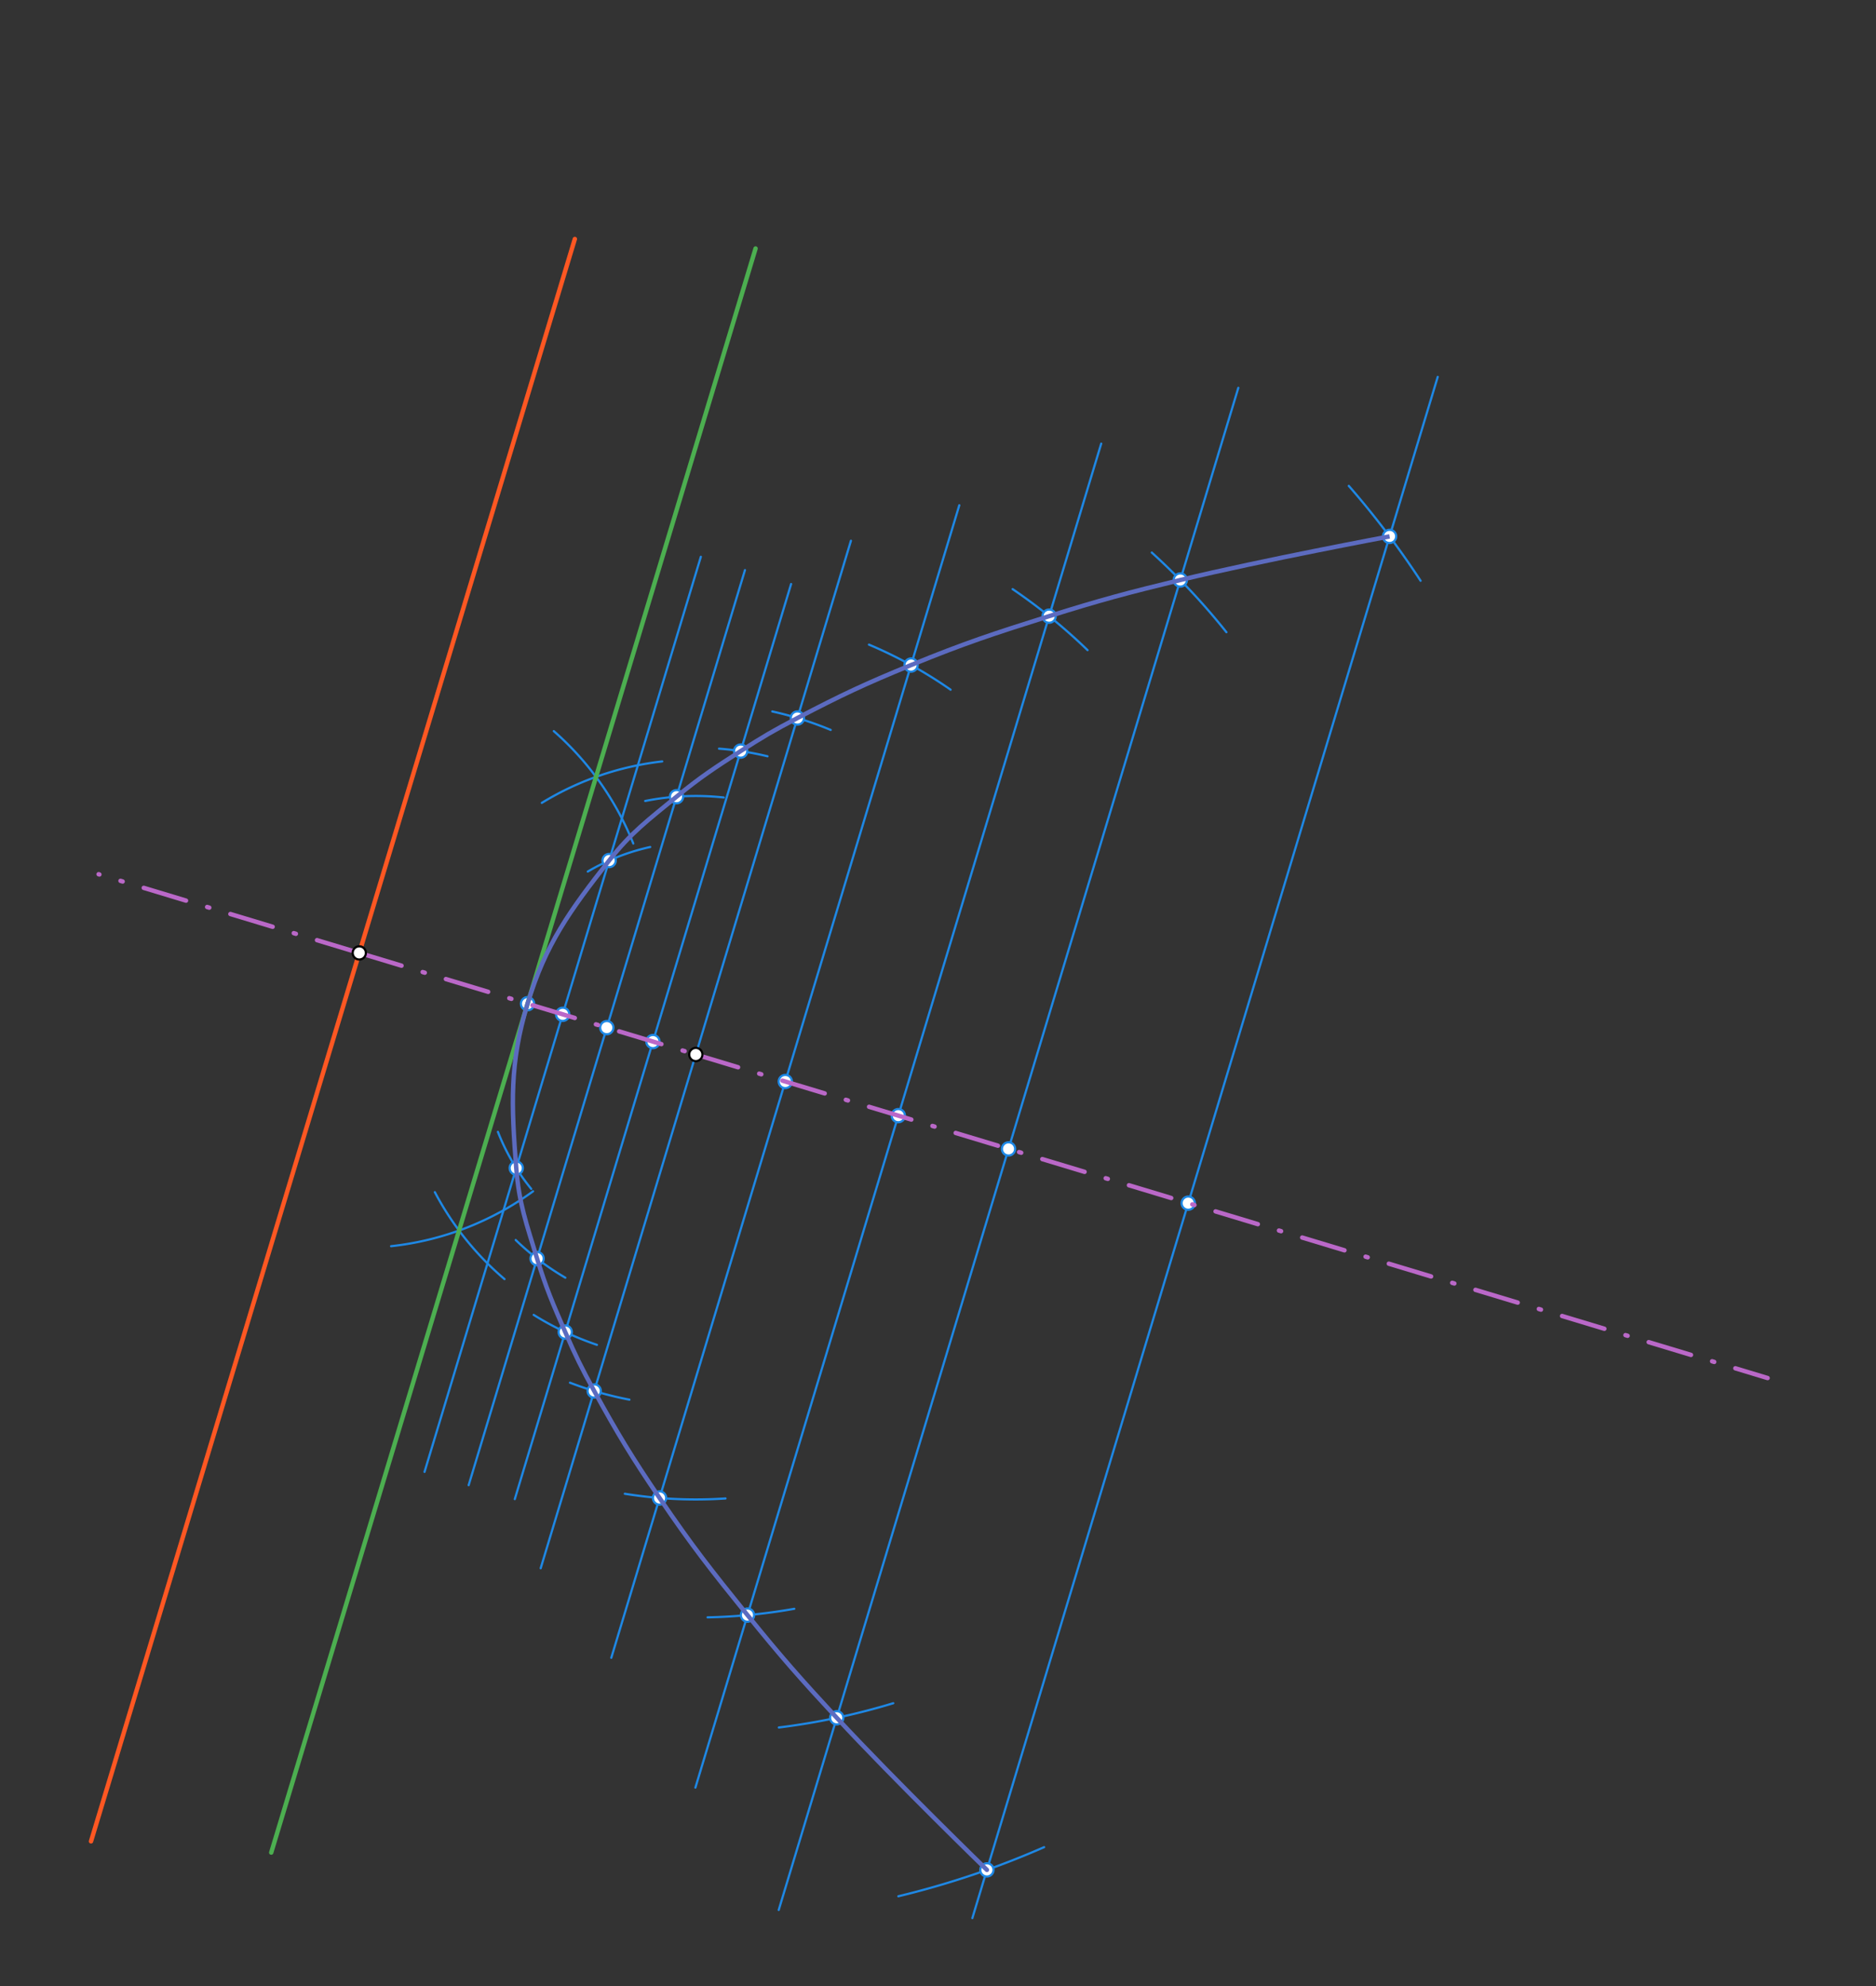 <svg xmlns="http://www.w3.org/2000/svg" class="svg--816" height="100%" preserveAspectRatio="xMidYMid meet" viewBox="0 0 850 900" width="100%"><rect x="0" y="0" width="850" height="900" fill="#333333" stroke="none"/><defs><marker id="marker-arrow" markerHeight="16" markerUnits="userSpaceOnUse" markerWidth="24" orient="auto-start-reverse" refX="24" refY="4" viewBox="0 0 24 8"><path d="M 0 0 L 24 4 L 0 8 z" stroke="inherit"></path></marker></defs><g class="aux-layer--949"><g class="element--733"><path d="M 245.5 363.828 A 133.683 133.683 0 0 1 300.035 345.051" fill="none" stroke="#1E88E5" stroke-dasharray="none" stroke-linecap="round" stroke-width="1"></path></g><g class="element--733"><path d="M 250.928 331.322 A 133.682 133.682 0 0 1 286.931 382.247" fill="none" stroke="#1E88E5" stroke-dasharray="none" stroke-linecap="round" stroke-width="1"></path></g><g class="element--733"><path d="M 197.029 540.242 A 133.682 133.682 0 0 0 228.59 579.639" fill="none" stroke="#1E88E5" stroke-dasharray="none" stroke-linecap="round" stroke-width="1"></path></g><g class="element--733"><path d="M 177.202 564.73 A 133.682 133.682 0 0 0 241.523 539.86" fill="none" stroke="#1E88E5" stroke-dasharray="none" stroke-linecap="round" stroke-width="1"></path></g><g class="element--733"><line stroke="#1E88E5" stroke-dasharray="none" stroke-linecap="round" stroke-width="1" x1="254.949" x2="317.547" y1="459.653" y2="252.31"></line></g><g class="element--733"><line stroke="#1E88E5" stroke-dasharray="none" stroke-linecap="round" stroke-width="1" x1="254.949" x2="192.351" y1="459.653" y2="666.997"></line></g><g class="element--733"><line stroke="#1E88E5" stroke-dasharray="none" stroke-linecap="round" stroke-width="1" x1="274.938" x2="337.536" y1="465.688" y2="258.345"></line></g><g class="element--733"><line stroke="#1E88E5" stroke-dasharray="none" stroke-linecap="round" stroke-width="1" x1="274.938" x2="212.341" y1="465.688" y2="673.032"></line></g><g class="element--733"><line stroke="#1E88E5" stroke-dasharray="none" stroke-linecap="round" stroke-width="1" x1="295.844" x2="358.442" y1="472" y2="264.656"></line></g><g class="element--733"><line stroke="#1E88E5" stroke-dasharray="none" stroke-linecap="round" stroke-width="1" x1="295.844" x2="233.247" y1="472" y2="679.343"></line></g><g class="element--733"><line stroke="#1E88E5" stroke-dasharray="none" stroke-linecap="round" stroke-width="1" x1="315.265" x2="385.552" y1="477.863" y2="245.05"></line></g><g class="element--733"><line stroke="#1E88E5" stroke-dasharray="none" stroke-linecap="round" stroke-width="1" x1="315.265" x2="244.978" y1="477.863" y2="710.674"></line></g><g class="element--733"><line stroke="#1E88E5" stroke-dasharray="none" stroke-linecap="round" stroke-width="1" x1="355.813" x2="434.651" y1="490.104" y2="228.967"></line></g><g class="element--733"><line stroke="#1E88E5" stroke-dasharray="none" stroke-linecap="round" stroke-width="1" x1="355.813" x2="276.975" y1="490.104" y2="751.241"></line></g><g class="element--733"><line stroke="#1E88E5" stroke-dasharray="none" stroke-linecap="round" stroke-width="1" x1="407.014" x2="498.951" y1="505.562" y2="201.039"></line></g><g class="element--733"><line stroke="#1E88E5" stroke-dasharray="none" stroke-linecap="round" stroke-width="1" x1="407.014" x2="315.077" y1="505.562" y2="810.085"></line></g><g class="element--733"><line stroke="#1E88E5" stroke-dasharray="none" stroke-linecap="round" stroke-width="1" x1="456.953" x2="561.075" y1="520.639" y2="175.755"></line></g><g class="element--733"><line stroke="#1E88E5" stroke-dasharray="none" stroke-linecap="round" stroke-width="1" x1="456.953" x2="352.832" y1="520.639" y2="865.522"></line></g><g class="element--733"><line stroke="#1E88E5" stroke-dasharray="none" stroke-linecap="round" stroke-width="1" x1="538.381" x2="651.425" y1="545.222" y2="170.786"></line></g><g class="element--733"><line stroke="#1E88E5" stroke-dasharray="none" stroke-linecap="round" stroke-width="1" x1="538.381" x2="440.563" y1="545.222" y2="869.225"></line></g><g class="element--733"><path d="M 266.323 394.958 A 96.273 96.273 0 0 1 294.593 383.835" fill="none" stroke="#1E88E5" stroke-dasharray="none" stroke-linecap="round" stroke-width="1"></path></g><g class="element--733"><path d="M 240.694 538.754 A 96.273 96.273 0 0 1 225.6 512.917" fill="none" stroke="#1E88E5" stroke-dasharray="none" stroke-linecap="round" stroke-width="1"></path></g><g class="element--733"><path d="M 292.329 362.974 A 117.156 117.156 0 0 1 327.896 361.39" fill="none" stroke="#1E88E5" stroke-dasharray="none" stroke-linecap="round" stroke-width="1"></path></g><g class="element--733"><path d="M 233.662 561.925 A 117.156 117.156 0 0 0 256.141 579.006" fill="none" stroke="#1E88E5" stroke-dasharray="none" stroke-linecap="round" stroke-width="1"></path></g><g class="element--733"><path d="M 325.795 339.268 A 138.994 138.994 0 0 1 347.756 342.72" fill="none" stroke="#1E88E5" stroke-dasharray="none" stroke-linecap="round" stroke-width="1"></path></g><g class="element--733"><path d="M 241.814 595.864 A 138.994 138.994 0 0 0 270.457 609.436" fill="none" stroke="#1E88E5" stroke-dasharray="none" stroke-linecap="round" stroke-width="1"></path></g><g class="element--733"><path d="M 349.91 322.398 A 159.279 159.279 0 0 1 376.381 330.776" fill="none" stroke="#1E88E5" stroke-dasharray="none" stroke-linecap="round" stroke-width="1"></path></g><g class="element--733"><path d="M 285.183 634.275 A 159.279 159.279 0 0 1 258.256 626.59" fill="none" stroke="#1E88E5" stroke-dasharray="none" stroke-linecap="round" stroke-width="1"></path></g><g class="element--733"><path d="M 430.711 312.55 A 201.634 201.634 0 0 0 393.714 292.116" fill="none" stroke="#1E88E5" stroke-dasharray="none" stroke-linecap="round" stroke-width="1"></path></g><g class="element--733"><path d="M 328.718 679.047 A 201.634 201.634 0 0 1 283.102 676.915" fill="none" stroke="#1E88E5" stroke-dasharray="none" stroke-linecap="round" stroke-width="1"></path></g><g class="element--733"><path d="M 458.82 266.967 A 255.118 255.118 0 0 1 492.756 294.609" fill="none" stroke="#1E88E5" stroke-dasharray="none" stroke-linecap="round" stroke-width="1"></path></g><g class="element--733"><path d="M 320.605 732.925 A 255.118 255.118 0 0 0 359.881 729.049" fill="none" stroke="#1E88E5" stroke-dasharray="none" stroke-linecap="round" stroke-width="1"></path></g><g class="element--733"><path d="M 521.874 250.407 A 307.284 307.284 0 0 1 555.676 286.484" fill="none" stroke="#1E88E5" stroke-dasharray="none" stroke-linecap="round" stroke-width="1"></path></g><g class="element--733"><path d="M 352.884 782.835 A 307.284 307.284 0 0 0 404.72 771.838" fill="none" stroke="#1E88E5" stroke-dasharray="none" stroke-linecap="round" stroke-width="1"></path></g><g class="element--733"><path d="M 643.66 263.183 A 392.34 392.34 0 0 0 611.126 220.186" fill="none" stroke="#1E88E5" stroke-dasharray="none" stroke-linecap="round" stroke-width="1"></path></g><g class="element--733"><path d="M 407.039 859.319 A 392.34 392.34 0 0 0 473.073 837.067" fill="none" stroke="#1E88E5" stroke-dasharray="none" stroke-linecap="round" stroke-width="1"></path></g><g class="element--733"><circle cx="239.024" cy="454.845" r="3" stroke="#1E88E5" stroke-width="1" fill="#ffffff"></circle>}</g><g class="element--733"><circle cx="254.949" cy="459.653" r="3" stroke="#1E88E5" stroke-width="1" fill="#ffffff"></circle>}</g><g class="element--733"><circle cx="274.938" cy="465.688" r="3" stroke="#1E88E5" stroke-width="1" fill="#ffffff"></circle>}</g><g class="element--733"><circle cx="295.844" cy="472" r="3" stroke="#1E88E5" stroke-width="1" fill="#ffffff"></circle>}</g><g class="element--733"><circle cx="355.813" cy="490.104" r="3" stroke="#1E88E5" stroke-width="1" fill="#ffffff"></circle>}</g><g class="element--733"><circle cx="407.014" cy="505.562" r="3" stroke="#1E88E5" stroke-width="1" fill="#ffffff"></circle>}</g><g class="element--733"><circle cx="456.953" cy="520.639" r="3" stroke="#1E88E5" stroke-width="1" fill="#ffffff"></circle>}</g><g class="element--733"><circle cx="538.381" cy="545.222" r="3" stroke="#1E88E5" stroke-width="1" fill="#ffffff"></circle>}</g><g class="element--733"><circle cx="275.988" cy="389.966" r="3" stroke="#1E88E5" stroke-width="1" fill="#ffffff"></circle>}</g><g class="element--733"><circle cx="233.91" cy="529.34" r="3" stroke="#1E88E5" stroke-width="1" fill="#ffffff"></circle>}</g><g class="element--733"><circle cx="306.534" cy="361.033" r="3" stroke="#1E88E5" stroke-width="1" fill="#ffffff"></circle>}</g><g class="element--733"><circle cx="243.343" cy="570.344" r="3" stroke="#1E88E5" stroke-width="1" fill="#ffffff"></circle>}</g><g class="element--733"><circle cx="335.586" cy="340.362" r="3" stroke="#1E88E5" stroke-width="1" fill="#ffffff"></circle>}</g><g class="element--733"><circle cx="256.103" cy="603.637" r="3" stroke="#1E88E5" stroke-width="1" fill="#ffffff"></circle>}</g><g class="element--733"><circle cx="361.299" cy="325.382" r="3" stroke="#1E88E5" stroke-width="1" fill="#ffffff"></circle>}</g><g class="element--733"><circle cx="269.23" cy="630.344" r="3" stroke="#1E88E5" stroke-width="1" fill="#ffffff"></circle>}</g><g class="element--733"><circle cx="412.789" cy="301.382" r="3" stroke="#1E88E5" stroke-width="1" fill="#ffffff"></circle>}</g><g class="element--733"><circle cx="298.837" cy="678.826" r="3" stroke="#1E88E5" stroke-width="1" fill="#ffffff"></circle>}</g><g class="element--733"><circle cx="475.347" cy="279.22" r="3" stroke="#1E88E5" stroke-width="1" fill="#ffffff"></circle>}</g><g class="element--733"><circle cx="338.681" cy="731.904" r="3" stroke="#1E88E5" stroke-width="1" fill="#ffffff"></circle>}</g><g class="element--733"><circle cx="534.784" cy="262.84" r="3" stroke="#1E88E5" stroke-width="1" fill="#ffffff"></circle>}</g><g class="element--733"><circle cx="379.123" cy="778.438" r="3" stroke="#1E88E5" stroke-width="1" fill="#ffffff"></circle>}</g><g class="element--733"><circle cx="629.6" cy="243.077" r="3" stroke="#1E88E5" stroke-width="1" fill="#ffffff"></circle>}</g><g class="element--733"><circle cx="447.162" cy="847.368" r="3" stroke="#1E88E5" stroke-width="1" fill="#ffffff"></circle>}</g></g><g class="main-layer--75a"><g class="element--733"><line stroke="#BA68C8" stroke-dasharray="20, 10, 1, 10" stroke-linecap="round" stroke-width="2" x1="162.783" x2="315.265" y1="431.828" y2="477.863"></line></g><g class="element--733"><line stroke="#BA68C8" stroke-dasharray="20, 10, 1, 10" stroke-linecap="round" stroke-width="2" x1="162.783" x2="44.679" y1="431.828" y2="396.172"></line></g><g class="element--733"><line stroke="#BA68C8" stroke-dasharray="20, 10, 1, 10" stroke-linecap="round" stroke-width="2" x1="315.265" x2="800.89" y1="477.863" y2="624.475"></line></g><g class="element--733"><line stroke="#FF5722" stroke-dasharray="none" stroke-linecap="round" stroke-width="2" x1="162.783" x2="260.457" y1="431.828" y2="108.303"></line></g><g class="element--733"><line stroke="#FF5722" stroke-dasharray="none" stroke-linecap="round" stroke-width="2" x1="162.783" x2="41.237" y1="431.828" y2="834.428"></line></g><g class="element--733"><line stroke="#4CAF50" stroke-dasharray="none" stroke-linecap="round" stroke-width="2" x1="270.056" x2="122.891" y1="352.057" y2="839.513"></line></g><g class="element--733"><line stroke="#4CAF50" stroke-dasharray="none" stroke-linecap="round" stroke-width="2" x1="270.056" x2="342.346" y1="352.057" y2="112.61"></line></g><g class="element--733"><path d="M 447.162 847.368 C 447.162 847.368, 405.251 806.644, 379.123 778.438 C 362.491 760.484, 354.049 750.921, 338.681 731.904 C 322.137 711.433, 313.57 700.545, 298.837 678.826 C 286.226 660.237, 280.055 650.04, 269.23 630.344 C 263.559 620.026, 260.811 614.429, 256.103 603.637 C 250.461 590.707, 247.434 583.757, 243.343 570.344 C 238.515 554.515, 235.188 545.528, 233.91 529.34 C 231.642 500.612, 230.854 481.905, 239.024 454.845 C 247.193 427.785, 258.201 412.64, 275.988 389.966 C 286.01 377.19, 293.754 371.545, 306.534 361.033 C 317.365 352.124, 323.732 348.01, 335.586 340.362 C 345.48 333.979, 350.866 330.838, 361.299 325.382 C 381.216 314.966, 391.998 309.888, 412.789 301.382 C 437.079 291.446, 450.239 287.117, 475.347 279.22 C 498.672 271.885, 510.995 268.591, 534.784 262.84 C 572.155 253.805, 629.6 243.077, 629.6 243.077 C 629.6 243.077, 572.155 253.805, 534.784 262.84 C 510.995 268.591, 498.672 271.885, 475.347 279.22 C 450.239 287.117, 437.079 291.446, 412.789 301.382 C 391.998 309.888, 381.216 314.966, 361.299 325.382 C 350.866 330.838, 345.48 333.979, 335.586 340.362 C 323.732 348.01, 317.365 352.124, 306.534 361.033 C 293.754 371.545, 286.01 377.19, 275.988 389.966 C 258.201 412.64, 247.193 427.785, 239.024 454.845 C 230.854 481.905, 231.642 500.612, 233.91 529.34 C 235.188 545.528, 238.515 554.515, 243.343 570.344 C 247.434 583.757, 250.461 590.707, 256.103 603.637 C 260.811 614.429, 263.559 620.026, 269.23 630.344 C 280.055 650.04, 286.226 660.237, 298.837 678.826 C 313.57 700.545, 322.137 711.433, 338.681 731.904 C 354.049 750.921, 362.491 760.484, 379.123 778.438 C 405.251 806.644, 447.162 847.368, 447.162 847.368" fill="none" stroke="#5C6BC0" stroke-linecap="round" stroke-width="2"></path></g><g class="element--733"><circle cx="162.783" cy="431.828" r="3" stroke="#000000" stroke-width="1" fill="#ffffff"></circle>}</g><g class="element--733"><circle cx="315.265" cy="477.863" r="3" stroke="#000000" stroke-width="1" fill="#ffffff"></circle>}</g></g><g class="snaps-layer--ac6"></g><g class="temp-layer--52d"></g></svg>